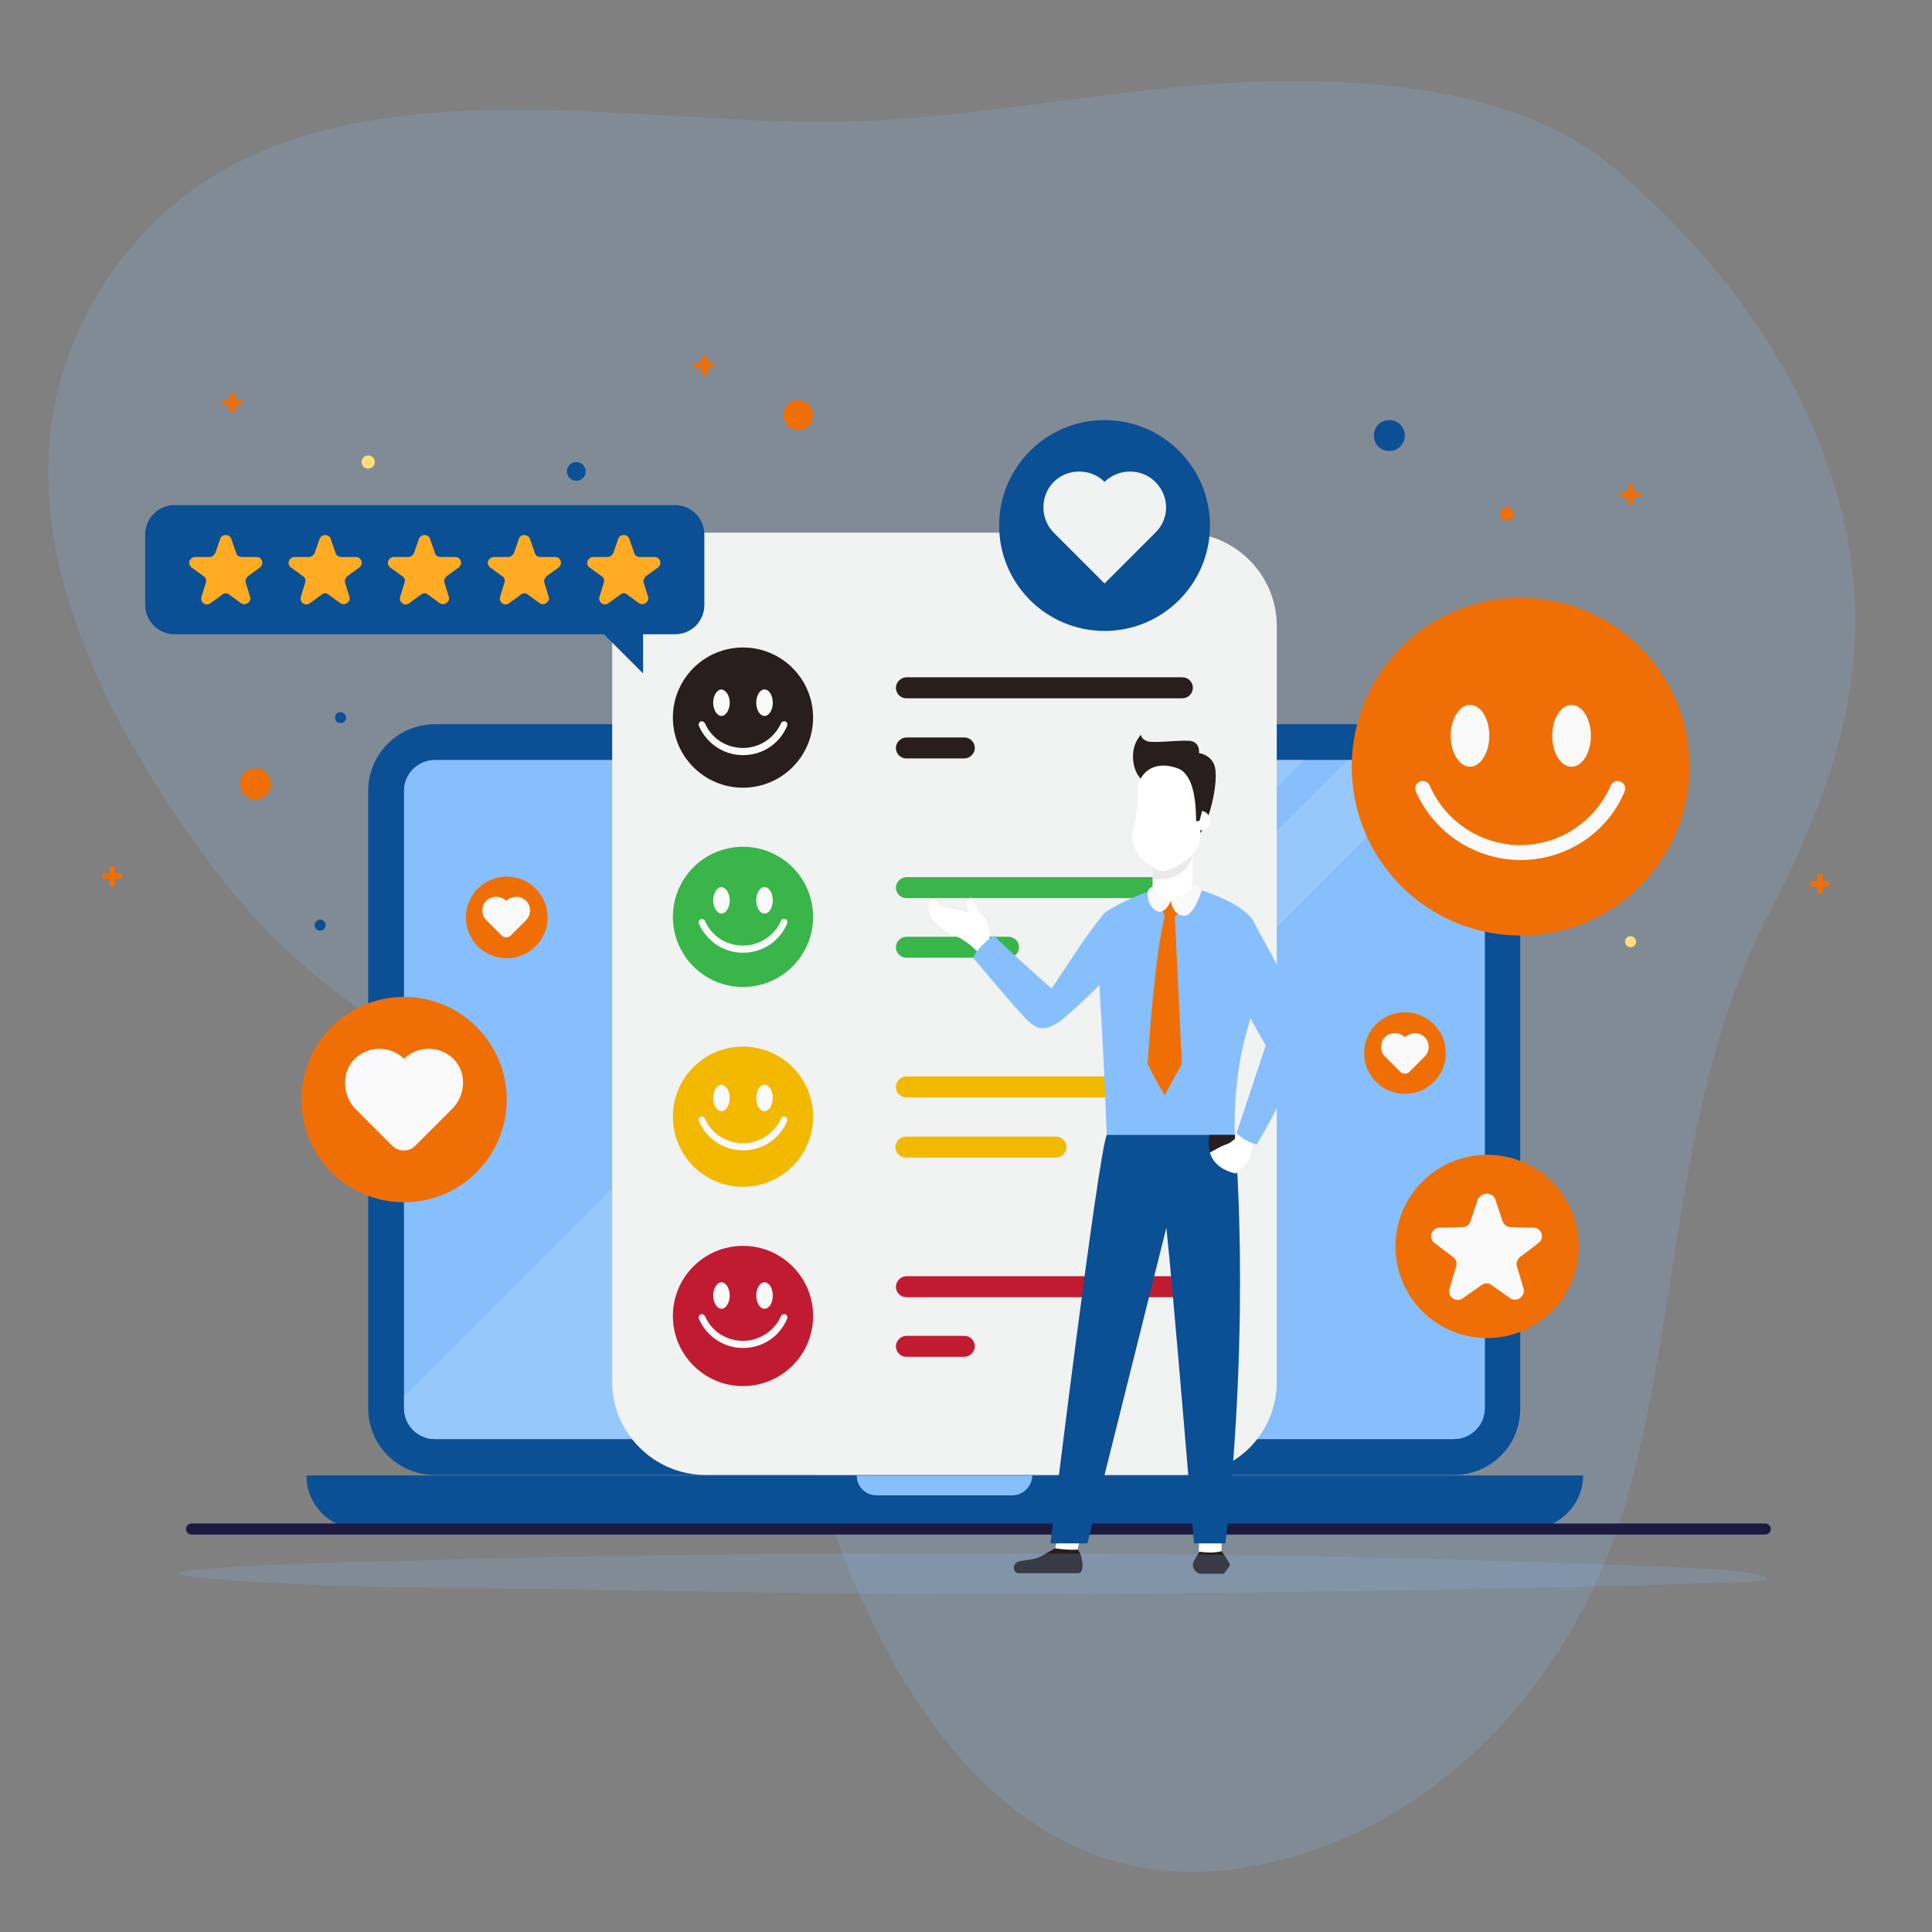 <?xml version="1.0" encoding="utf-8"?>
<!-- Generator: Adobe Illustrator 27.1.1, SVG Export Plug-In . SVG Version: 6.00 Build 0)  -->
<svg version="1.1" id="Layer_1" xmlns="http://www.w3.org/2000/svg" xmlns:xlink="http://www.w3.org/1999/xlink" x="0px" y="0px"
	 viewBox="0 0 350 350" style="enable-background:new 0 0 350 350;" xml:space="preserve">
<rect x="0" y="0" width="350" height="350" fill="#808080" stroke="none"/>
<style type="text/css">
	.st0{opacity:0.18;fill:#87BFFC;enable-background:new    ;}
	.st1{fill:#0B4F95;}
	.st2{fill:#BEB4FA;}
	.st3{fill:#87BFFC;}
	.st4{opacity:0.14;}
	.st5{fill:#FFFFFF;}
	.st6{fill:#F1F2F2;}
	.st7{fill:#271E1D;}
	.st8{fill:#39B54A;}
	.st9{fill:#F3B800;}
	.st10{fill:#C11B31;}
	.st11{fill:#EF6F06;}
	.st12{fill:#F9F9F9;}
	.st13{fill:#FFAB24;}
	.st14{fill:#FFDE7B;}
	.st15{fill:none;stroke:#1C1A41;stroke-width:2;stroke-linecap:round;stroke-linejoin:round;stroke-miterlimit:10;}
	.st16{opacity:0.42;fill:#CCCCCC;enable-background:new    ;}
</style>
<g id="Layer_3">
	<g>
		<path class="st0" d="M320.6,165.2c-17.4,33.4-15.9,71.4-26,106.8c-9.3,32.7-35.5,61.4-70.3,66.5c-39.7,5.8-62.4-30.1-73.8-62.8
			c-5.9-17.1-8.5-39.2-19.9-53.7c-15.7-20-61.6-24-91.9-64.7C16.6,127.7-3.8,88,18.2,52.5c27.5-44.6,87-30.5,130.5-30.4
			c29.4,0,58.1-7.8,87.6-7.4c19.4,0.2,41.8,3.3,56.8,16.3c17.6,15.3,31.7,33.4,38.9,55.9C341.1,115.5,334,139.5,320.6,165.2z"/>
		<g>
			<g>
				<path class="st1" d="M263.4,267.2H78.8c-6.7,0-12.1-5.4-12.1-12.1V143.3c0-6.7,5.4-12.1,12.1-12.1h184.5
					c6.7,0,12.1,5.4,12.1,12.1v111.8C275.5,261.8,270.1,267.2,263.4,267.2z"/>
				<path class="st2" d="M78.8,260.7c-3.1,0-5.6-2.5-5.6-5.6V143.3c0-3.1,2.5-5.6,5.6-5.6h184.5c3.1,0,5.6,2.5,5.6,5.6v111.8
					c0,3.1-2.5,5.6-5.6,5.6H78.8z"/>
				<path class="st3" d="M269,143.3v111.8c0,3.1-2.5,5.6-5.6,5.6H78.8c-3.1,0-5.6-2.5-5.6-5.6V143.3c0-3.1,2.5-5.6,5.6-5.6h184.6
					C266.5,137.7,269,140.2,269,143.3z"/>
				<g class="st4">
					<path class="st5" d="M236.2,137.7l-123,123H78.8c-3.1,0-5.6-2.5-5.6-5.6V253l115.3-115.3L236.2,137.7L236.2,137.7z"/>
					<polygon class="st5" points="261.6,137.7 138.6,260.7 121.1,260.7 244.1,137.7 					"/>
				</g>
			</g>
			<g>
				<path class="st6" d="M214.4,267.2h-86.6c-9.3,0-16.9-7.6-16.9-16.9V113.4c0-9.3,7.6-16.9,16.9-16.9h86.6
					c9.3,0,16.9,7.6,16.9,16.9v136.9C231.3,259.7,223.8,267.2,214.4,267.2z"/>
				<g>
					<g>
						<g>
							<g>
								<path class="st7" d="M214.2,126.5h-50c-1.1,0-1.9-0.9-1.9-1.9s0.9-1.9,1.9-1.9h50c1.1,0,1.9,0.9,1.9,1.9
									S215.3,126.5,214.2,126.5z"/>
							</g>
						</g>
						<g>
							<g>
								<path class="st7" d="M174.7,137.4h-10.5c-1.1,0-1.9-0.9-1.9-1.9s0.9-1.9,1.9-1.9h10.5c1.1,0,1.9,0.9,1.9,1.9
									S175.7,137.4,174.7,137.4z"/>
							</g>
						</g>
					</g>
					<g>
						<ellipse class="st7" cx="134.6" cy="130" rx="12.7" ry="12.7"/>
					</g>
				</g>
				<g>
					<g>
						<g>
							<g>
								<path class="st8" d="M214.2,162.7h-50c-1.1,0-1.9-0.9-1.9-1.9s0.9-1.9,1.9-1.9h50c1.1,0,1.9,0.9,1.9,1.9
									S215.3,162.7,214.2,162.7z"/>
							</g>
						</g>
						<g>
							<g>
								<path class="st8" d="M182.7,173.5h-18.5c-1.1,0-1.9-0.9-1.9-1.9s0.9-1.9,1.9-1.9h18.5c1.1,0,1.9,0.9,1.9,1.9
									S183.8,173.5,182.7,173.5z"/>
							</g>
						</g>
					</g>
					<g>
						<ellipse class="st8" cx="134.6" cy="166.1" rx="12.7" ry="12.7"/>
					</g>
				</g>
				<g>
					<g>
						<g>
							<g>
								<path class="st9" d="M214.2,198.8h-50c-1.1,0-1.9-0.9-1.9-1.9s0.9-1.9,1.9-1.9h50c1.1,0,1.9,0.9,1.9,1.9
									S215.3,198.8,214.2,198.8z"/>
							</g>
						</g>
						<g>
							<g>
								<path class="st9" d="M191.3,209.7h-27.2c-1.1,0-1.9-0.9-1.9-1.9s0.9-1.9,1.9-1.9h27.2c1.1,0,1.9,0.9,1.9,1.9
									S192.4,209.7,191.3,209.7z"/>
							</g>
						</g>
					</g>
					<g>
						<ellipse class="st9" cx="134.6" cy="202.3" rx="12.7" ry="12.7"/>
					</g>
				</g>
				<g>
					<g>
						<g>
							<g>
								<path class="st10" d="M214.2,235h-50c-1.1,0-1.9-0.9-1.9-1.9s0.9-1.9,1.9-1.9h50c1.1,0,1.9,0.9,1.9,1.9S215.3,235,214.2,235
									z"/>
							</g>
						</g>
						<g>
							<g>
								<path class="st10" d="M174.7,245.8h-10.5c-1.1,0-1.9-0.9-1.9-1.9s0.9-1.9,1.9-1.9h10.5c1.1,0,1.9,0.9,1.9,1.9
									S175.7,245.8,174.7,245.8z"/>
							</g>
						</g>
					</g>
					<g>
						<circle class="st10" cx="134.6" cy="238.4" r="12.7"/>
					</g>
				</g>
			</g>
			<g>
				<path class="st1" d="M277,277H65.2c-5.4,0-9.7-4.4-9.7-9.7l0,0h231.3l0,0C286.8,272.6,282.4,277,277,277z"/>
				<path class="st3" d="M183.4,270.9h-24.6c-2,0-3.6-1.6-3.6-3.6l0,0H187l0,0C187,269.2,185.4,270.9,183.4,270.9z"/>
			</g>
			<g>
				<g>
					<ellipse class="st11" cx="73.2" cy="199.2" rx="18.6" ry="18.6"/>
					<path class="st12" d="M82.4,192.1c-2.4-2.7-6.6-2.8-9.2-0.3c0,0,0,0,0,0c-2.6-2.5-6.7-2.4-9.2,0.3c-2.2,2.5-1.9,6.4,0.4,8.8
						l6.7,6.7c1.1,1.1,3,1.1,4.1,0l6.7-6.7C84.3,198.5,84.6,194.6,82.4,192.1z"/>
				</g>
				<g>
					<circle class="st11" cx="91.8" cy="166.2" r="7.4"/>
					<path class="st12" d="M95.4,163.3c-1-1.1-2.6-1.1-3.7-0.1c0,0,0,0,0,0c-1-1-2.7-1-3.7,0.1c-0.9,1-0.8,2.6,0.2,3.5l2.7,2.7
						c0.4,0.4,1.2,0.4,1.6,0l2.7-2.7C96.2,165.9,96.3,164.3,95.4,163.3z"/>
				</g>
				<g>
					
						<ellipse transform="matrix(0.811 -0.585 0.585 0.811 -63.555 184.835)" class="st11" cx="254.5" cy="190.9" rx="7.4" ry="7.4"/>
					<path class="st12" d="M258.2,188c-1-1.1-2.6-1.1-3.7-0.1c0,0,0,0,0,0c-1-1-2.7-1-3.7,0.1c-0.9,1-0.8,2.6,0.2,3.5l2.7,2.7
						c0.4,0.4,1.2,0.4,1.6,0l2.7-2.7C259,190.6,259.1,189,258.2,188z"/>
				</g>
				<g>
					<circle class="st11" cx="269.4" cy="225.8" r="16.6"/>
					<path class="st12" d="M270.9,217.3l1.3,3.9c0.2,0.6,0.8,1.1,1.5,1.1l4.1,0.1c1.5,0,2.1,1.9,0.9,2.8l-3.3,2.5
						c-0.5,0.4-0.8,1.1-0.6,1.7l1.2,4c0.4,1.4-1.2,2.6-2.4,1.8l-3.4-2.4c-0.5-0.4-1.3-0.4-1.8,0l-3.4,2.4c-1.2,0.9-2.9-0.3-2.4-1.8
						l1.2-4c0.2-0.6,0-1.3-0.6-1.7l-3.3-2.5c-1.2-0.9-0.6-2.8,0.9-2.8l4.1-0.1c0.7,0,1.3-0.4,1.5-1.1l1.3-3.9
						C268.4,215.9,270.4,215.9,270.9,217.3z"/>
				</g>
				<g>
					
						<ellipse transform="matrix(0.16 -0.987 0.987 0.16 94.302 388.579)" class="st11" cx="275.5" cy="138.9" rx="30.6" ry="30.6"/>
					<g>
						<g>
							<path class="st12" d="M269.8,133.3c0,3.1-1.6,5.6-3.5,5.6c-1.9,0-3.5-2.5-3.5-5.6s1.6-5.6,3.5-5.6
								C268.3,127.7,269.8,130.2,269.8,133.3z"/>
							<ellipse class="st12" cx="284.7" cy="133.3" rx="3.5" ry="5.6"/>
						</g>
					</g>
				</g>
			</g>
			<g>
				<circle class="st1" cx="200.1" cy="95.2" r="19.1"/>
				<path class="st6" d="M209.3,87.3c-2.5-2.5-6.7-2.5-9.2,0c-2.5-2.5-6.7-2.5-9.2,0s-2.5,6.7,0,9.2l9.2,9.2l9.2-9.2
					C211.9,94,211.9,89.9,209.3,87.3z"/>
			</g>
			<g>
				<g>
					<path class="st1" d="M122.3,114.9H31.6c-2.9,0-5.3-2.4-5.3-5.3V96.8c0-2.9,2.4-5.3,5.3-5.3h90.7c2.9,0,5.3,2.4,5.3,5.3v12.8
						C127.6,112.6,125.2,114.9,122.3,114.9z"/>
					<polygon class="st1" points="116.5,122 106.5,112 116.5,112 					"/>
				</g>
				<g>
					<path class="st13" d="M41.9,97.6l0.9,2.6c0.1,0.4,0.5,0.7,1,0.7l2.7,0c1,0,1.4,1.3,0.6,1.9l-2.2,1.6c-0.3,0.3-0.5,0.7-0.4,1.1
						l0.8,2.6c0.3,0.9-0.8,1.7-1.6,1.2l-2.2-1.6c-0.4-0.3-0.8-0.3-1.2,0l-2.2,1.6c-0.8,0.6-1.9-0.2-1.6-1.2l0.8-2.6
						c0.1-0.4,0-0.9-0.4-1.1l-2.2-1.6c-0.8-0.6-0.4-1.8,0.6-1.9l2.7,0c0.4,0,0.8-0.3,1-0.7l0.9-2.6C40.2,96.7,41.6,96.7,41.9,97.6z"
						/>
					<path class="st13" d="M59.9,97.6l0.9,2.6c0.1,0.4,0.5,0.7,1,0.7l2.7,0c1,0,1.4,1.3,0.6,1.9l-2.2,1.6c-0.3,0.3-0.5,0.7-0.4,1.1
						l0.8,2.6c0.3,0.9-0.8,1.7-1.6,1.2l-2.2-1.6c-0.4-0.3-0.8-0.3-1.2,0l-2.2,1.6c-0.8,0.6-1.9-0.2-1.6-1.2l0.8-2.6
						c0.1-0.4,0-0.9-0.4-1.1l-2.2-1.6c-0.8-0.6-0.4-1.8,0.6-1.9l2.7,0c0.4,0,0.8-0.3,1-0.7l0.9-2.6C58.3,96.7,59.6,96.7,59.9,97.6z"
						/>
					<path class="st13" d="M77.9,97.6l0.9,2.6c0.1,0.4,0.5,0.7,1,0.7l2.7,0c1,0,1.4,1.3,0.6,1.9l-2.2,1.6c-0.3,0.3-0.5,0.7-0.4,1.1
						l0.8,2.6c0.3,0.9-0.8,1.7-1.6,1.2l-2.2-1.6c-0.4-0.3-0.8-0.3-1.2,0l-2.2,1.6c-0.8,0.6-1.9-0.2-1.6-1.2l0.8-2.6
						c0.1-0.4,0-0.9-0.4-1.1l-2.2-1.6c-0.8-0.6-0.4-1.8,0.6-1.9l2.7,0c0.4,0,0.8-0.3,1-0.7l0.9-2.6C76.3,96.7,77.6,96.7,77.9,97.6z"
						/>
					<path class="st13" d="M96,97.6l0.9,2.6c0.1,0.4,0.5,0.7,1,0.7l2.7,0c1,0,1.4,1.3,0.6,1.9l-2.2,1.6c-0.3,0.3-0.5,0.7-0.4,1.1
						l0.8,2.6c0.3,0.9-0.8,1.7-1.6,1.2l-2.2-1.6c-0.4-0.3-0.8-0.3-1.2,0l-2.2,1.6c-0.8,0.6-1.9-0.2-1.6-1.2l0.8-2.6
						c0.1-0.4,0-0.9-0.4-1.1l-2.2-1.6c-0.8-0.6-0.4-1.8,0.6-1.9l2.7,0c0.4,0,0.8-0.3,1-0.7l0.9-2.6C94.3,96.7,95.6,96.7,96,97.6z"/>
					<path class="st13" d="M114,97.6l0.9,2.6c0.1,0.4,0.5,0.7,1,0.7l2.7,0c1,0,1.4,1.3,0.6,1.9l-2.2,1.6c-0.3,0.3-0.5,0.7-0.4,1.1
						l0.8,2.6c0.3,0.9-0.8,1.7-1.6,1.2l-2.2-1.6c-0.4-0.3-0.8-0.3-1.2,0l-2.2,1.6c-0.8,0.6-1.9-0.2-1.6-1.2l0.8-2.6
						c0.1-0.4,0-0.9-0.4-1.1l-2.2-1.6c-0.8-0.6-0.4-1.8,0.6-1.9l2.7,0c0.4,0,0.8-0.3,1-0.7l0.9-2.6C112.3,96.7,113.7,96.7,114,97.6z
						"/>
				</g>
			</g>
			<g>
				<g>
					<path class="st1" d="M254.5,78.9c0,1.5-1.2,2.8-2.8,2.8s-2.8-1.2-2.8-2.8s1.2-2.8,2.8-2.8C253.3,76.1,254.5,77.4,254.5,78.9z"
						/>
					<circle class="st1" cx="104.4" cy="85.4" r="1.7"/>
					<path class="st11" d="M49.1,142c0,1.5-1.2,2.8-2.8,2.8s-2.8-1.2-2.8-2.8s1.2-2.8,2.8-2.8C47.9,139.2,49.1,140.5,49.1,142z"/>
					<circle class="st14" cx="66.7" cy="83.7" r="1.2"/>
					<circle class="st1" cx="58" cy="167.6" r="1"/>
					<path class="st1" d="M62.7,130c0,0.5-0.4,1-1,1s-1-0.4-1-1s0.4-1,1-1C62.3,129.1,62.7,129.5,62.7,130z"/>
					<path class="st14" d="M296.4,170.6c0,0.5-0.4,1-1,1c-0.5,0-1-0.4-1-1s0.4-1,1-1S296.4,170.1,296.4,170.6z"/>
					<path class="st11" d="M147.3,75.2c0,1.5-1.2,2.7-2.7,2.7c-1.5,0-2.7-1.2-2.7-2.7s1.2-2.7,2.7-2.7
						C146.1,72.5,147.3,73.7,147.3,75.2z"/>
					<path class="st11" d="M274.2,93.1c0,0.7-0.5,1.2-1.2,1.2c-0.7,0-1.2-0.5-1.2-1.2c0-0.7,0.5-1.2,1.2-1.2
						C273.6,91.9,274.2,92.5,274.2,93.1z"/>
				</g>
			</g>
			<g>
				<path class="st12" d="M275.5,155.8c-8.2,0-15.7-4.9-19-12.4c-0.3-0.7,0-1.5,0.7-1.8c0.7-0.3,1.5,0,1.8,0.7
					c2.8,6.5,9.3,10.8,16.4,10.8s13.5-4.2,16.4-10.8c0.3-0.7,1.1-1,1.8-0.7c0.7,0.3,1,1.1,0.7,1.8
					C291.2,150.9,283.7,155.8,275.5,155.8z"/>
			</g>
			<g>
				<g>
					<g>
						<path class="st11" d="M295.4,91.4c-0.3,0-0.5-0.2-0.5-0.5v-2.7c0-0.3,0.2-0.5,0.5-0.5s0.5,0.2,0.5,0.5v2.7
							C295.9,91.2,295.7,91.4,295.4,91.4z"/>
					</g>
					<g>
						<path class="st11" d="M296.7,90.1h-2.7c-0.3,0-0.5-0.2-0.5-0.5s0.2-0.5,0.5-0.5h2.7c0.3,0,0.5,0.2,0.5,0.5
							S297,90.1,296.7,90.1z"/>
					</g>
				</g>
				<g>
					<g>
						<path class="st11" d="M42.1,74.8c-0.3,0-0.5-0.2-0.5-0.5v-2.7c0-0.3,0.2-0.5,0.5-0.5s0.5,0.2,0.5,0.5v2.7
							C42.6,74.6,42.4,74.8,42.1,74.8z"/>
					</g>
					<g>
						<path class="st11" d="M43.4,73.5h-2.7c-0.3,0-0.5-0.2-0.5-0.5s0.2-0.5,0.5-0.5h2.7c0.3,0,0.5,0.2,0.5,0.5S43.7,73.5,43.4,73.5
							z"/>
					</g>
				</g>
				<g>
					<g>
						<path class="st11" d="M127.6,68.1c-0.3,0-0.5-0.2-0.5-0.5v-2.7c0-0.3,0.2-0.5,0.5-0.5s0.5,0.2,0.5,0.5v2.7
							C128.1,67.9,127.9,68.1,127.6,68.1z"/>
					</g>
					<g>
						<path class="st11" d="M128.9,66.7h-2.7c-0.3,0-0.5-0.2-0.5-0.5s0.2-0.5,0.5-0.5h2.7c0.3,0,0.5,0.2,0.5,0.5
							S129.2,66.7,128.9,66.7z"/>
					</g>
				</g>
				<g>
					<g>
						<path class="st11" d="M20.3,160.6c-0.3,0-0.5-0.2-0.5-0.5v-2.7c0-0.3,0.2-0.5,0.5-0.5s0.5,0.2,0.5,0.5v2.7
							C20.8,160.3,20.6,160.6,20.3,160.6z"/>
					</g>
					<g>
						<path class="st11" d="M21.7,159.2H19c-0.3,0-0.5-0.2-0.5-0.5s0.2-0.5,0.5-0.5h2.7c0.3,0,0.5,0.2,0.5,0.5S22,159.2,21.7,159.2z
							"/>
					</g>
				</g>
				<g>
					<g>
						<path class="st11" d="M329.7,161.9c-0.3,0-0.5-0.2-0.5-0.5v-2.7c0-0.3,0.2-0.5,0.5-0.5s0.5,0.2,0.5,0.5v2.7
							C330.2,161.7,329.9,161.9,329.7,161.9z"/>
					</g>
					<g>
						<path class="st11" d="M331,160.6h-2.7c-0.3,0-0.5-0.2-0.5-0.5s0.2-0.5,0.5-0.5h2.7c0.3,0,0.5,0.2,0.5,0.5
							S331.3,160.6,331,160.6z"/>
					</g>
				</g>
			</g>
			<g>
				<line class="st15" x1="34.7" y1="277" x2="319.8" y2="277"/>
			</g>
		</g>
		<g>
			<rect x="217.2" y="276" class="st5" width="4.1" height="5.6"/>
			<polygon class="st5" points="191,281.3 195.1,281.3 196.3,275.6 192.2,275.6 			"/>
			<path class="st5" d="M179.3,170.1c0,0-0.1-3.4-1.1-4s-2.3-3.6-2.3-3.6s-0.7,0.6-0.7,1.2s0.3,1.7,0.3,1.7s-1-0.4-2.3-0.6
				c-3.5-0.4-4.1-2.2-4.5-2c-0.2,0.1-0.9,1.5-0.1,3.2c0.7,1.3,2.6,2.9,4.1,3.4c2.6,0.9,4.7,3.4,4.7,3.4l2.5-2L179.3,170.1z"/>
			<path class="st3" d="M217.7,161.3c0,0,7,2.1,9.2,5.3c2.2,3.1,1.8,10.8-1,20.1c-2.7,9.3-2.2,19-2.2,19h-23.2
				c0,0-0.5-13.7-1.1-23.1c-0.5-9.4-1.2-16,1.1-17.5c4.1-2.6,8.3-3.8,8.3-3.8H217.7z"/>
			<polygon class="st5" points="216,152.7 216,163.7 212.1,163.2 208.8,163.7 208.8,152.7 			"/>
			<path class="st16" d="M216,155.1c0,0-0.7,4.6-7.2,4.2v-3.2L216,155.1z"/>
			<path class="st3" d="M200,165.5c0,0-2.7,3.3-5.1,7c-2.5,3.8-4.4,6.6-4.4,6.6s-8.9-7.9-10.4-9.6c0,0-2.7,1.6-3.8,4
				c0,0,8,9.6,9.8,11.3c1.8,1.7,3.3,2.4,6.8-0.5s7.9-7.5,7.9-7.5S203.1,170.1,200,165.5z"/>
			<path class="st1" d="M223.7,205.6c0,0,3,32.4-1.7,74h-5.7c0,0-3.8-46.1-5-57.2L197,279.6h-6.7c0,0,8.6-70.5,10.2-74H223.7z"/>
			<path class="st7" d="M195.2,280.7c0,0,0.5,0.5,0.7,1.4c0.3,1.2,0.4,2.9-0.6,2.9h-10.8c-1,0-1.3-1.9,0.3-2.2
				c1.3-0.2,2.6-0.3,3.7-0.8c1.1-0.6,2.6-1.5,2.6-1.5S194.1,280.9,195.2,280.7z"/>
			<g>
				<path class="st11" d="M212.8,165.2l1.3,27.5l-3.1,5.7c0,0-2.1-3.4-3.1-5.7c0,0,1.2-20.1,3.3-27.5L212.8,165.2L212.8,165.2z"/>
				<g>
					<g>
						<path class="st11" d="M212.1,163.2c0,0,1.1,0.9,1.4,1.6s-0.9,1.6-1.6,1.6c-0.7,0-1.3-1-1.2-1.5
							C210.7,164.4,211.5,163.3,212.1,163.2z"/>
					</g>
				</g>
			</g>
			<path class="st12" d="M216,160.3c0,0-0.7,2.5-3.9,2.8c0,0,0.2,2.5,2.2,2.8c2,0.3,3.4-4.6,3.4-4.6S217.2,160.3,216,160.3z"/>
			<path class="st12" d="M212.1,163.2c0,0-2.8-0.8-3.2-2.6c0,0-0.9,0.2-1,1.1c0,0-0.2,2.3,1.6,3.3
				C211,165.9,212.1,163.2,212.1,163.2z"/>
			<path class="st7" d="M219.1,205.6c0,0-1.4,5.6,4.9,7c0,0-0.2-5.2-0.3-7H219.1z"/>
			<path class="st5" d="M224.4,205.6c0,0-1.2,1.4-2.2,1.7s-3,1.5-3,1.5s0.5,2.9,4.7,3.8c0,0,2.3-2.1,2.5-2.9s1-3.5,1-3.5
				L224.4,205.6z"/>
			<path class="st3" d="M226.8,166.6c0,0,7.6,13,9.3,18.6c1.6,5.6-8.4,22.1-8.4,22.1s-1.4,0-3.7-2l5.3-15.9l-4.8-8.5
				C224.5,180.9,222.1,170.8,226.8,166.6z"/>
			<path class="st7" d="M221.3,281c0,0,1.6,2.2,1.5,2.6c-0.2,0.4-1.1,1.5-1.1,1.5h-4.4c0,0-1.2-0.4-1.2-1.7c0-0.5,1.2-2.3,1.2-2.3
				S219.7,281.5,221.3,281z"/>
			<g>
				<path class="st7" d="M217.2,136.5c0,0,0.3-1.7-1.2-2.2c-1.2-0.4-6.9,0.4-8.1,0c-1.2-0.4-1.2-1.2-1.2-1.2s-2,1.9-1.3,5.4
					c0.7,3.6,4,4.2,4,4.2l7.1-3L217.2,136.5z"/>
				<path class="st7" d="M214.4,145.2c-0.1,4.3,0.3,6.3,1.9,6.5c1.9,0.3,4.6-9.1,3.8-12.7c-0.4-1.8-2.2-2.7-3.6-2.6
					C214.9,136.6,214.6,140.9,214.4,145.2z"/>
				<path class="st5" d="M215.7,148.8c0.1,1,0.9,1.7,1.9,1.6c1-0.1,1.7-0.9,1.6-1.9c-0.1-1-0.9-1.7-1.9-1.6
					C216.4,147,215.6,147.9,215.7,148.8z"/>
				<path class="st5" d="M206.1,143.6c0,5.2-1.3,7.5-0.9,8.9c0.6,2.8,3.6,5,5.2,5.3c1.4,0.2,6.4-2.3,6.9-5.2
					c0.4-2.8,0.4-11.4-2.8-12.9C208.7,136.8,205.8,140.8,206.1,143.6z"/>
				<path class="st7" d="M210.4,138.6c5.8-0.4,6.2,5.5,6.3,10.2l0.6-0.1C219.6,141,217.5,135.4,210.4,138.6z"/>
			</g>
		</g>
		<path class="st0" d="M33.9,285.5c17.6,2.3,56.9,2.2,68.8,2.4c23.7,0.5,47.5,0.8,71.3,0.8c47.5,0.1,95.1-0.6,142.5-2.1
			c8.1-0.3,1.8-2.1-9.3-2.5c-11.6-0.5-23.3-1-35-1.3c-23.4-0.7-46.8-1.2-70.2-1.3c-46.9-0.3-85.7,0-134.4,1.4
			C59.5,283,24.4,284.2,33.9,285.5z"/>
		<g>
			<g>
				<g>
					<path class="st12" d="M132.2,127.3c0,1.3-0.7,2.4-1.5,2.4s-1.5-1.1-1.5-2.4s0.7-2.4,1.5-2.4C131.5,125,132.2,126,132.2,127.3z"
						/>
					<ellipse class="st12" cx="138.5" cy="127.3" rx="1.5" ry="2.4"/>
				</g>
			</g>
			<g>
				<path class="st12" d="M134.6,136.8c-3.5,0-6.6-2.1-8-5.3c-0.1-0.3,0-0.6,0.3-0.8c0.3-0.1,0.6,0,0.8,0.3c1.2,2.8,3.9,4.5,6.9,4.5
					s5.7-1.8,6.9-4.5c0.1-0.3,0.5-0.4,0.8-0.3c0.3,0.1,0.4,0.5,0.3,0.8C141.2,134.8,138.1,136.8,134.6,136.8z"/>
			</g>
		</g>
		<g>
			<g>
				<g>
					<path class="st12" d="M132.2,163.1c0,1.3-0.7,2.4-1.5,2.4s-1.5-1.1-1.5-2.4s0.7-2.4,1.5-2.4
						C131.5,160.8,132.2,161.8,132.2,163.1z"/>
					<ellipse class="st12" cx="138.5" cy="163.1" rx="1.5" ry="2.4"/>
				</g>
			</g>
			<g>
				<path class="st12" d="M134.6,172.6c-3.5,0-6.6-2.1-8-5.3c-0.1-0.3,0-0.6,0.3-0.8c0.3-0.1,0.6,0,0.8,0.3c1.2,2.8,3.9,4.5,6.9,4.5
					s5.7-1.8,6.9-4.5c0.1-0.3,0.5-0.4,0.8-0.3c0.3,0.1,0.4,0.5,0.3,0.8C141.2,170.6,138.1,172.6,134.6,172.6z"/>
			</g>
		</g>
		<g>
			<g>
				<g>
					<path class="st12" d="M132.2,198.9c0,1.3-0.7,2.4-1.5,2.4s-1.5-1.1-1.5-2.4s0.7-2.4,1.5-2.4
						C131.5,196.6,132.2,197.6,132.2,198.9z"/>
					<ellipse class="st12" cx="138.5" cy="198.9" rx="1.5" ry="2.4"/>
				</g>
			</g>
			<g>
				<path class="st12" d="M134.6,208.4c-3.5,0-6.6-2.1-8-5.3c-0.1-0.3,0-0.6,0.3-0.8c0.3-0.1,0.6,0,0.8,0.3c1.2,2.8,3.9,4.5,6.9,4.5
					s5.7-1.8,6.9-4.5c0.1-0.3,0.5-0.4,0.8-0.3c0.3,0.1,0.4,0.5,0.3,0.8C141.2,206.4,138.1,208.4,134.6,208.4z"/>
			</g>
		</g>
		<g>
			<g>
				<g>
					<path class="st12" d="M132.2,234.7c0,1.3-0.7,2.4-1.5,2.4s-1.5-1.1-1.5-2.4s0.7-2.4,1.5-2.4
						C131.5,232.3,132.2,233.4,132.2,234.7z"/>
					<ellipse class="st12" cx="138.5" cy="234.7" rx="1.5" ry="2.4"/>
				</g>
			</g>
			<g>
				<path class="st12" d="M134.6,244.2c-3.5,0-6.6-2.1-8-5.3c-0.1-0.3,0-0.6,0.3-0.8c0.3-0.1,0.6,0,0.8,0.3c1.2,2.8,3.9,4.5,6.9,4.5
					s5.7-1.8,6.9-4.5c0.1-0.3,0.5-0.4,0.8-0.3c0.3,0.1,0.4,0.5,0.3,0.8C141.2,242.2,138.1,244.2,134.6,244.2z"/>
			</g>
		</g>
	</g>
</g>
<g id="Layer_1_00000168107267105950783660000007318897715219453837_">
</g>
</svg>
